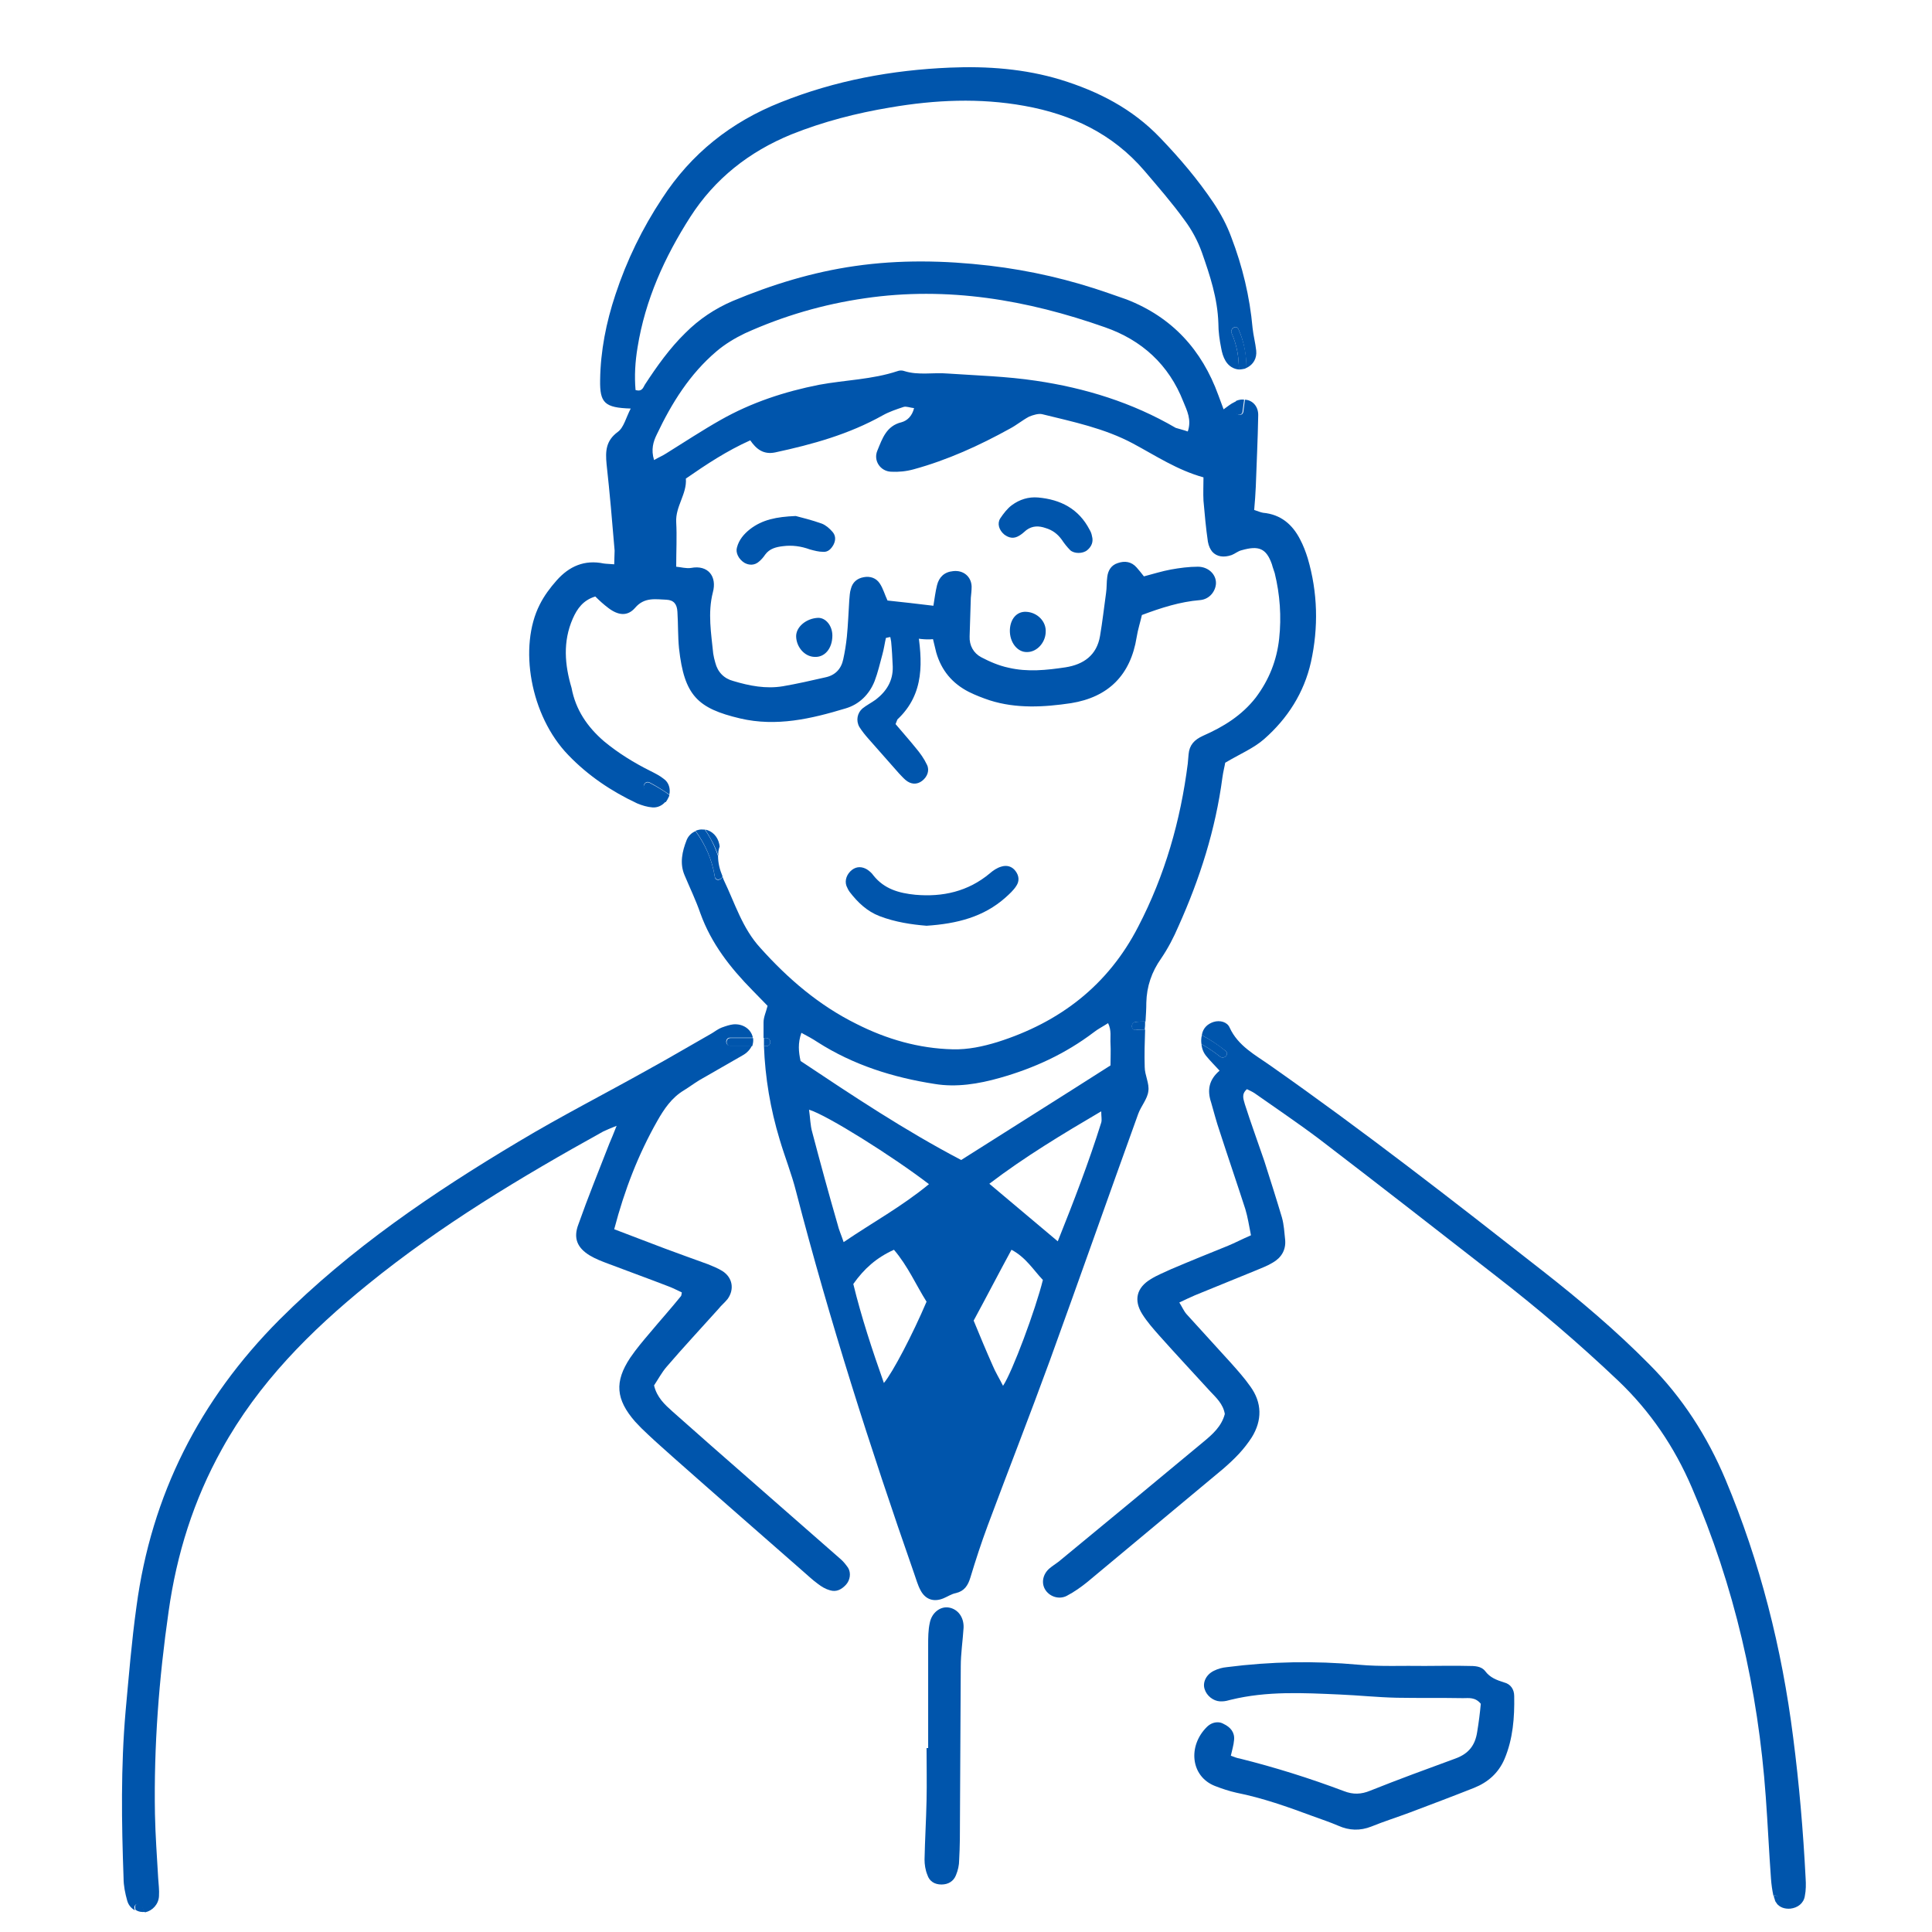 <?xml version="1.0" encoding="utf-8"?>
<!-- Generator: Adobe Illustrator 27.7.0, SVG Export Plug-In . SVG Version: 6.00 Build 0)  -->
<svg version="1.1" id="レイヤー_1" xmlns="http://www.w3.org/2000/svg" xmlns:xlink="http://www.w3.org/1999/xlink" x="0px"
	 y="0px" viewBox="0 0 480 480" style="enable-background:new 0 0 480 480;" xml:space="preserve">
<style type="text/css">
	.st0{fill:#0055AC;}
	.st1{fill-rule:evenodd;clip-rule:evenodd;fill:#0055AC;}
</style>
<g>
	<g>
		<path class="st0" d="M440.9,471.8c-0.1-0.3-0.2-0.5-0.2-0.8c0.7-0.2,1.6,0.3,1.2,1.1c-0.1,0.3-0.2,0.6-0.4,0.8
			C441.2,472.7,441,472.3,440.9,471.8z"/>
		<path class="st0" d="M376.2,421.4c0.1,5.3-0.3,10.6-2.4,15.6c-1.5,3.5-4.1,5.8-7.6,7.2c-5.3,2.1-10.6,4.1-15.9,6.1
			c-3.2,1.2-6.4,2.2-9.6,3.5c-2.8,1.1-5.5,1-8.2-0.2c-2.1-0.9-4.2-1.6-6.4-2.4c-6.2-2.3-12.4-4.5-18.9-5.8c-1.8-0.4-3.6-1-5.4-1.7
			c-6-2.4-6.7-9.9-2-14.6c0.7-0.7,1.6-1.2,2.7-1.2c0.5,0,1,0.1,1.5,0.4c1.7,0.8,2.8,2.1,2.6,4c-0.1,1.3-0.5,2.5-0.8,3.9
			c0.8,0.3,1.5,0.6,2.2,0.7c8.8,2.2,17.4,4.9,25.9,8.1c2.3,0.9,4.3,0.8,6.5-0.1c7-2.8,14.1-5.4,21.2-8c3.3-1.2,4.9-3.3,5.4-6.6
			c0.4-2.4,0.7-4.8,0.9-7c-1.4-1.7-3-1.4-4.4-1.4c-5.5-0.1-11,0-16.5-0.1c-4.7-0.1-9.4-0.6-14.1-0.8c-9.1-0.4-18.1-0.9-27.1,1.3
			c-0.7,0.2-1.5,0.4-2.2,0.4c-0.2,0-0.3,0-0.5,0c-1.7-0.1-3.3-1.4-3.8-3c-0.6-1.7,0.4-3.7,2.3-4.6c1-0.5,2.1-0.8,3.2-0.9
			c10.9-1.4,21.8-1.6,32.8-0.6c5.4,0.5,11,0.2,16.4,0.3c3.6,0,7.2-0.1,10.8,0c1.5,0,3.2,0,4.2,1.3c1.2,1.6,2.8,2.2,4.7,2.8
			C375.3,418.4,376.2,419.7,376.2,421.4z"/>
		<path class="st0" d="M309.1,99.3c-0.1,1-0.3,2-0.4,3c-0.2,1.3-2.1,0.7-1.9-0.5c0.1-0.7,0.2-1.4,0.3-2.2
			C307.8,99.3,308.5,99.2,309.1,99.3z"/>
		<path class="st0" d="M307.8,91.8c0-3.1-0.5-6.1-1.8-9c-0.5-1.1,1.2-2.2,1.7-1c1.4,3.1,2,6.3,2,9.6c-0.1,0-0.2,0.1-0.4,0.2
			C308.8,91.7,308.3,91.8,307.8,91.8z"/>
		<path class="st0" d="M299.8,262.5c-0.8-0.9-1.2-2-1.3-3.1c1.6,0.9,3.1,1.9,4.6,3.1c1,0.8,2.4-0.6,1.4-1.4
			c-1.9-1.5-3.8-2.8-5.9-3.9c0,0,0,0,0-0.1c0.3-1.7,1.4-2.7,2.9-3.2c1.6-0.5,3.4,0,4,1.4c2.1,4.6,6.4,6.8,10.2,9.5
			c23.1,16.2,45.3,33.5,67.5,50.9c9.2,7.2,18.2,14.8,26.5,23.2c8.3,8.3,14.5,18,19,28.7c8.6,20.5,14,41.9,16.8,64
			c1.5,11.6,2.5,23.3,3.1,35c0.1,1.5,0.1,3-0.2,4.5c-0.3,1.8-1.8,2.9-3.6,3.1c-1.4,0.1-2.6-0.3-3.4-1.3c0.1-0.3,0.3-0.5,0.4-0.8
			c0.3-0.8-0.6-1.4-1.2-1.1c-0.3-1.4-0.5-2.8-0.6-4.2c-0.5-6.8-0.8-13.6-1.3-20.4c-1.9-26.6-7.8-52.4-18.4-76.9
			c-4.3-10-10.3-18.9-18.3-26.5c-9.8-9.3-20-18-30.6-26.2c-14.5-11.3-29-22.6-43.5-33.7c-5.3-4-10.8-7.7-16.2-11.5
			c-0.6-0.4-1.3-0.7-1.9-1c-1.5,1.3-0.8,2.6-0.5,3.8c1.5,4.7,3.2,9.3,4.8,14c1.5,4.7,3,9.4,4.4,14.1c0.5,1.8,0.6,3.7,0.8,5.6
			c0.2,2.5-1,4.4-3.1,5.6c-1.3,0.8-2.7,1.3-4.1,1.9c-5.1,2.1-10.1,4.1-15.2,6.2c-1.2,0.5-2.4,1.1-3.9,1.8c0.7,1.1,1.1,2.1,1.8,2.9
			c3.7,4.1,7.4,8.1,11.1,12.2c1.6,1.8,3.3,3.7,4.7,5.7c3,4.1,3,8.5,0.4,12.7c-0.9,1.4-2,2.8-3.1,4c-1.3,1.4-2.7,2.7-4.1,3.9
			c-11.2,9.3-22.4,18.7-33.6,28c-1.6,1.3-3.3,2.5-5.2,3.5c-2,1-4.4,0.1-5.4-1.7c-0.9-1.6-0.5-3.7,1.1-5.1c0.7-0.6,1.5-1.1,2.3-1.7
			c12-9.9,23.9-19.7,35.9-29.7c2.3-1.9,4.6-3.9,5.4-7c-0.4-2.5-2.2-4.1-3.7-5.7c-4.2-4.6-8.5-9.2-12.6-13.8c-1.5-1.7-3-3.4-4.2-5.3
			c-2.2-3.5-1.4-6.6,2.1-8.7c1.6-1,3.4-1.7,5.1-2.5c4.7-2,9.4-3.9,14.1-5.8c1.7-0.7,3.4-1.6,5.7-2.6c-0.5-2.5-0.8-4.5-1.4-6.5
			c-2.1-6.5-4.3-12.9-6.4-19.4c-0.8-2.3-1.4-4.7-2.1-7.1c-1-3-0.6-5.6,2.1-7.9C301.8,264.7,300.7,263.6,299.8,262.5z"/>
		<path class="st0" d="M304.5,261.1c1,0.8-0.4,2.2-1.4,1.4c-1.5-1.2-3-2.2-4.6-3.1c-0.1-0.7-0.1-1.4,0.1-2.2
			C300.7,258.3,302.7,259.6,304.5,261.1z"/>
		<path class="st0" d="M282.1,253.9c0.8-0.1,1.6-0.1,2.4-0.1c0,0.7,0,1.3-0.1,2c-0.8,0-1.6,0-2.3,0.1
			C280.9,256,280.9,254,282.1,253.9z"/>
		<path class="st0" d="M235.8,399.4c2.2,0.4,3.7,2.4,3.6,5c-0.2,3.2-0.7,6.4-0.7,9.6c-0.1,12.6-0.1,25.3-0.2,37.9
			c0,3.4,0,6.8-0.2,10.2c0,1.3-0.3,2.6-0.8,3.8c-0.6,1.5-1.9,2.3-3.6,2.3c-1.7,0-3-0.8-3.5-2.4c-0.5-1.2-0.7-2.6-0.7-3.8
			c0.1-4.9,0.4-9.8,0.5-14.7c0.1-4.3,0-8.7,0-13c0.1,0,0.2,0,0.4,0c0-8.5,0-17,0-25.5c0-1.9,0-3.8,0.4-5.6
			C231.5,400.6,233.7,399,235.8,399.4z"/>
		<path class="st0" d="M190.4,257.9c1.3,0,1.3,2,0,2h-0.6c0-0.7,0-1.3,0-2H190.4z"/>
		<path class="st0" d="M275.9,259.3c-0.1-1.6,0.3-3.3-0.6-5.1c-1.4,0.9-2.6,1.5-3.6,2.3c-7,5.3-14.8,8.9-23.3,11.3
			c-5.3,1.5-10.8,2.4-16.2,1.5c-10.3-1.6-20.2-4.7-29.1-10.4c-1.2-0.8-2.5-1.5-4-2.3c-0.9,2.6-0.7,4.7-0.2,7
			c12.9,8.6,25.8,17.2,39.9,24.6c12.6-8,24.9-15.7,37.1-23.5C275.9,262.7,276,261,275.9,259.3z M150.1,184.2
			c3.5,2.9,7.4,5.3,11.4,7.3c1.2,0.6,2.4,1.2,3.4,2c1.3,0.9,1.7,2.5,1.4,3.9c-1.6-1.1-3.2-2.1-4.9-3c-1.1-0.6-2.1,1.1-1,1.7
			c1.8,0.9,3.5,1.9,5,3c-0.8,1-2,1.6-3.3,1.5c-1.3-0.1-2.6-0.5-3.8-1c-6.4-3-12.2-6.9-17.1-12c-9.5-9.8-12.4-27-7.1-37.4
			c1.1-2.2,2.6-4.2,4.2-6c3.1-3.5,6.9-5.2,11.7-4.2c0.7,0.1,1.5,0.1,2.6,0.2c0-1.3,0.1-2.3,0.1-3.4c-0.6-7.2-1.2-14.3-2-21.5
			c-0.3-3.2-0.2-5.8,2.8-8c1.5-1.1,2-3.5,3.2-5.8c-6.5-0.2-7.7-1.4-7.6-7.1c0.1-7.2,1.5-14.3,3.8-21.2c2.8-8.5,6.7-16.5,11.6-23.9
			c7.2-11.1,17.1-19,29.5-23.9c13.5-5.4,27.6-8,42-8.6c9.3-0.4,18.6,0.3,27.5,3c9.4,2.9,17.8,7.2,24.7,14.4
			c4.9,5.1,9.4,10.4,13.3,16.2c1.8,2.7,3.3,5.5,4.4,8.5c2.8,7.3,4.6,14.8,5.3,22.6c0.2,1.9,0.7,3.7,0.9,5.6c0.2,1.9-0.7,3.5-2.4,4.3
			c-0.1-3.2-0.6-6.5-2-9.6c-0.5-1.2-2.2-0.2-1.7,1c1.3,2.9,1.8,5.9,1.8,9c-1.3-0.1-2.5-0.8-3.3-2.1c-0.6-1-0.9-2.1-1.1-3.2
			c-0.4-2-0.7-4.1-0.7-6.2c-0.2-6.2-2.1-11.9-4.1-17.6c-1-2.8-2.5-5.6-4.3-8c-3.1-4.3-6.6-8.3-10-12.3c-7.9-9.2-18.1-14-29.8-16.1
			c-11.1-2-22.2-1.5-33.3,0.4c-8.4,1.4-16.6,3.5-24.6,6.7c-10.5,4.3-19,11-25.1,20.5c-6.4,10-11.2,20.6-13.1,32.4
			c-0.6,3.6-0.8,7.1-0.5,10.6c1.6,0.5,1.9-0.6,2.3-1.3c3-4.6,6.2-9.1,10.1-12.9c3.4-3.4,7.3-6,11.7-7.9c9.8-4.1,19.9-7.2,30.4-8.7
			c11.1-1.6,22.2-1.4,33.4-0.1c10.2,1.2,20.1,3.5,29.8,6.9c1.4,0.5,2.9,1,4.3,1.5c11.3,4.4,18.7,12.5,22.8,23.8
			c0.4,1.1,0.8,2.1,1.3,3.5c1-0.7,1.8-1.4,2.7-1.8c0.2-0.1,0.4-0.2,0.6-0.3c-0.1,0.7-0.2,1.4-0.3,2.2c-0.2,1.3,1.7,1.8,1.9,0.5
			c0.1-1,0.3-2,0.4-3c1.9,0.1,3.4,1.7,3.3,4c-0.1,5.9-0.4,11.7-0.6,17.6c-0.1,1.9-0.2,3.7-0.4,5.8c0.9,0.3,1.6,0.6,2.2,0.7
			c4.4,0.4,7.3,2.9,9.2,6.6c0.8,1.5,1.4,3.1,1.9,4.7c2.5,8.5,2.7,17.2,0.8,25.8c-1.7,7.6-5.8,14-11.6,19.1c-2.6,2.3-6,3.7-9.7,5.9
			c-0.1,0.7-0.5,2.2-0.7,3.7c-1.7,12.9-5.6,25.1-10.9,36.9c-1.2,2.8-2.6,5.5-4.3,8c-2.4,3.4-3.6,7-3.7,11c0,1.5-0.1,3.1-0.2,4.7
			c-0.8,0-1.6,0-2.4,0.1c-1.3,0.1-1.3,2.1,0,2c0.8-0.1,1.6-0.1,2.3-0.1c-0.1,3.1-0.2,6.2-0.1,9.3c0,2,1.2,4.1,0.9,6
			c-0.2,1.9-1.8,3.7-2.5,5.6c-7.4,20.5-14.6,41-22,61.4c-5,13.7-10.3,27.2-15.4,40.9c-1.6,4.3-3,8.6-4.3,12.9
			c-0.6,2-1.5,3.4-3.6,3.9c-1.1,0.2-2.1,0.9-3.1,1.3c-2.4,1-4.5,0.3-5.7-2c-0.7-1.3-1.1-2.8-1.6-4.2c-10.9-31.2-21-62.8-29.3-94.8
			c-1.1-4.4-2.8-8.6-4.1-13c-2.3-7.6-3.6-15.3-3.9-23.2h0.6c1.3,0,1.3-2,0-2h-0.7c0-1.3,0-2.6,0-3.9c0-1.3,0.6-2.5,1-4.1
			c-1.2-1.2-2.5-2.6-3.8-3.9c-5.5-5.6-10.2-11.6-12.9-19.1c-1.1-3.2-2.6-6.3-3.9-9.4c-1.3-3-0.6-6,0.5-8.8c0.4-1,1.2-1.8,2.2-2.2
			c2.4,3.3,4.1,7,4.8,11.4c0.2,1.1,1.6,0.8,1.9-0.1c0.1,0.3,0.2,0.5,0.3,0.8c2.8,5.8,4.6,12,9.1,16.9c6.9,7.7,14.6,14.3,23.9,18.9
			c7.5,3.8,15.5,6.1,23.9,6.3c3.8,0.1,7.5-0.7,11.1-1.8c15.5-4.9,27.5-14.1,35-28.7c6.6-12.7,10.5-26.3,12.3-40.5
			c0.1-0.8,0.1-1.5,0.2-2.3c0.2-2.3,1.4-3.6,3.6-4.6c5-2.2,9.6-5,13.1-9.5c3.3-4.4,5.2-9.2,5.8-14.6c0.6-5.5,0.2-11-1.1-16.3
			c-0.2-0.7-0.5-1.4-0.7-2.2c-1.4-4-3.3-4.7-7.5-3.5c-0.9,0.2-1.7,0.9-2.5,1.2c-2,0.7-3.7,0.4-4.8-0.8c-0.5-0.6-0.9-1.4-1.1-2.5
			c-0.5-3.4-0.8-6.8-1.1-10.2c-0.1-1.9,0-3.8,0-5.8c-6.5-1.8-11.9-5.4-17.5-8.4c-7.1-3.8-14.9-5.4-22.6-7.3
			c-0.9-0.2-2.2,0.2-3.2,0.6c-1.7,0.9-3.1,2.1-4.8,3c-7.6,4.2-15.5,7.8-23.9,10.1c-1.8,0.5-3.7,0.7-5.6,0.6
			c-2.7-0.1-4.5-2.8-3.4-5.3c1.2-2.9,2.2-6.1,6-7c1.4-0.4,2.6-1.5,3.1-3.5c-1-0.1-1.9-0.5-2.6-0.3c-1.8,0.6-3.6,1.2-5.2,2.1
			c-8.4,4.7-17.4,7.2-26.7,9.2c-2.9,0.6-4.7-0.8-6.2-3c-5.8,2.6-10.8,5.9-16,9.5c0.3,3.8-2.6,6.9-2.4,10.8c0.2,3.6,0,7.1,0,11.1
			c1.2,0.1,2.5,0.5,3.7,0.3c4.2-0.8,6.5,2.1,5.4,6.1c-1.3,5.1-0.4,10.2,0.1,15.2c0.1,0.7,0.3,1.5,0.5,2.2c0.6,2.4,2.2,4,4.5,4.6
			c4,1.2,8.1,2,12.3,1.3c3.5-0.6,7-1.4,10.5-2.2c2.5-0.5,4-2.1,4.5-4.5c0.4-1.8,0.7-3.7,0.9-5.6c0.3-3,0.4-6,0.6-9.1
			c0.1-0.9,0.1-1.9,0.4-2.8c0.4-1.6,1.5-2.6,3.2-2.9c1.6-0.3,3.1,0.2,4,1.6c0.8,1.2,1.2,2.7,1.9,4.2c3.7,0.4,7.4,0.8,11.4,1.3
			c0.3-1.8,0.5-3.5,0.9-5.1c0.5-2,1.8-3.3,4-3.5c2.5-0.3,4.5,1.3,4.6,3.8c0,0.9-0.1,1.9-0.2,2.8c-0.1,3.2-0.2,6.4-0.3,9.6
			c-0.1,2.3,1,4.2,2.9,5.2c2.1,1.1,4.4,2.1,6.8,2.6c4.7,1.1,9.4,0.6,14.1-0.1c4.5-0.7,7.8-3,8.6-7.8c0.6-3.5,1-7.1,1.5-10.7
			c0.2-1.3,0.1-2.6,0.3-4c0.2-1.6,1-2.9,2.6-3.4c1.7-0.6,3.4-0.4,4.7,1.1c0.6,0.7,1.2,1.4,1.8,2.2c2.3-0.6,4.5-1.3,6.7-1.7
			c2.2-0.4,4.5-0.7,6.7-0.7c2.6,0,4.6,1.9,4.5,4.2c-0.1,1.8-1.5,3.9-4,4.1c-4.9,0.4-9.6,1.9-14.4,3.7c-0.4,1.8-1,3.6-1.3,5.5
			c-1.5,9.4-7,14.9-16.3,16.4c-6.7,1-13.6,1.4-20.2-0.7c-1.8-0.6-3.6-1.3-5.2-2.1c-4.1-2.1-6.8-5.3-8.1-9.8
			c-0.3-1.1-0.5-2.2-0.8-3.3c-3.9,0.4-7.6-1.4-11.7-0.3c-0.3,1.3-0.5,2.8-0.9,4.2c-0.6,2.2-1.1,4.4-1.9,6.5
			c-1.3,3.3-3.8,5.8-7.2,6.8c-8.6,2.6-17.2,4.6-26.2,2.5c-10.6-2.5-13.9-5.7-15.2-17.4c-0.3-3-0.2-6-0.4-9.1c-0.1-1.9-0.9-2.9-2.7-3
			c-2.7-0.1-5.5-0.7-7.8,2c-1.9,2.2-4.2,1.9-6.6,0.1c-1.2-0.9-2.3-1.9-3.3-2.9c-3,0.9-4.5,3-5.6,5.5c-2.5,5.7-2,11.5-0.3,17.2
			C143,176.3,145.9,180.6,150.1,184.2z M295.1,107.2c1-2.9-0.2-5.2-1.1-7.4c-3.6-9.2-10.3-15.3-19.5-18.5
			c-19.3-6.8-39.1-10.2-59.6-7.2c-10.4,1.5-20.3,4.4-29.8,8.7c-2.5,1.2-5,2.7-7.1,4.5c-6.6,5.6-11.1,12.8-14.8,20.6
			c-0.9,1.8-1.5,3.8-0.7,6.4c1.2-0.7,2.2-1.1,3.1-1.7c4.5-2.8,8.9-5.7,13.5-8.3c7.6-4.3,15.8-7,24.4-8.7c6.5-1.2,13.2-1.3,19.5-3.4
			c0.5-0.2,1.2-0.2,1.7,0c3.5,1.1,7.2,0.3,10.7,0.6c7.3,0.5,14.7,0.7,22,1.8c12.2,1.8,23.9,5.4,34.7,11.7
			C293,106.6,294,106.8,295.1,107.2z M273.6,278.9c0.2-0.7,0-1.4,0-2.8c-9.7,5.7-19,11.3-27.8,18c5.8,4.9,11.2,9.4,17,14.3
			C266.8,298.4,270.5,288.8,273.6,278.9z M259.1,318c-2.3-2.4-4.2-5.6-7.8-7.5c-3.2,5.9-6.2,11.7-9.4,17.6c1.6,3.9,3.1,7.5,4.7,11.1
			c0.7,1.7,1.7,3.3,2.6,5.1C251.5,340.9,257.3,325.3,259.1,318z M230.2,323.4c-2.6-4.1-4.6-8.8-8.1-12.9c-4.4,2-7.4,4.7-10.1,8.5
			c2,8.2,4.7,16.4,7.6,24.6C221.8,341,226.8,331.4,230.2,323.4z M209.6,308.6c7.2-4.9,14.4-8.8,21.2-14.4
			c-9-6.9-25.4-17.2-29.8-18.5c0.3,2,0.3,3.9,0.8,5.6c2,7.6,4.1,15.3,6.3,22.9C208.4,305.5,209,306.8,209.6,308.6z"/>
		<path class="st0" d="M187.1,257.9c0.1,0.7,0,1.3-0.2,2h-5.4c-1.3,0-1.3-2,0-2H187.1z"/>
		<path class="st0" d="M178.5,212.7c-0.8-2.4-2-4.6-3.3-6.6c1.7,0.3,3.1,1.7,3.5,3.6c0,0.2,0.1,0.4,0.1,0.6
			C178.5,211.1,178.4,211.9,178.5,212.7z"/>
		<path class="st0" d="M175.1,206.1c1.4,2,2.5,4.2,3.3,6.6c0,1.7,0.4,3.3,1.1,5c-0.2,0.9-1.7,1.2-1.9,0.1c-0.7-4.3-2.4-8.1-4.8-11.4
			c0.6-0.2,1.2-0.4,1.9-0.3C174.9,206.1,175,206.1,175.1,206.1z"/>
		<path class="st0" d="M161.4,194.5c1.7,0.9,3.4,1.9,4.9,3c0,0.2-0.1,0.4-0.2,0.6c-0.2,0.4-0.4,0.8-0.7,1.2c-1.6-1.1-3.3-2.1-5-3
			C159.3,195.6,160.3,193.9,161.4,194.5z"/>
		<path class="st0" d="M182.2,254.5c2.3-0.2,4.3,1.1,4.8,3.1c0,0.1,0,0.2,0,0.2h-5.6c-1.3,0-1.3,2,0,2h5.4c-0.4,0.9-1.2,1.8-2.3,2.4
			c-3.6,2.1-7.2,4.1-10.8,6.2c-1.3,0.8-2.5,1.7-3.8,2.5c-3,1.8-4.9,4.6-6.6,7.6c-4.7,8.3-8.1,17-10.7,26.9c4.5,1.7,8.6,3.3,12.6,4.8
			c3.5,1.3,7.1,2.6,10.7,3.9c1.2,0.5,2.5,1,3.6,1.7c2.5,1.6,3,4.5,1.3,6.9c-0.7,0.9-1.6,1.6-2.3,2.5c-4.3,4.8-8.7,9.5-12.9,14.4
			c-1.2,1.4-2.1,3.1-3.1,4.6c0.7,3,2.7,4.8,4.6,6.5c6.4,5.7,12.8,11.3,19.2,16.9c7.5,6.6,15.1,13.2,22.6,19.8
			c0.7,0.6,1.3,1.4,1.8,2.1c0.8,1.3,0.5,3.1-0.5,4.2c-1.1,1.2-2.4,1.9-4,1.4c-1.1-0.3-2.1-0.9-3-1.6c-1.4-1-2.6-2.2-3.9-3.3
			c-10.7-9.4-21.4-18.7-32-28.1c-2.1-1.9-4.3-3.8-6.3-5.7c-1.1-1-2.2-2.1-3.2-3.2c-4.8-5.5-5.2-9.9-1.2-15.9
			c1.5-2.2,3.2-4.2,4.9-6.2c2.5-3,5.2-6,7.7-9.1c0.1-0.1,0.1-0.4,0.2-0.9c-1.1-0.5-2.2-1.1-3.3-1.5c-4.9-1.9-9.9-3.7-14.9-5.6
			c-1.6-0.6-3.2-1.2-4.7-2.1c-3.1-1.9-4.1-4.3-2.8-7.7c2.4-6.8,5.1-13.4,7.7-20.1c0.5-1.2,1-2.3,1.8-4.4c-1.7,0.7-2.5,1-3.3,1.4
			c-20.4,11.3-40.4,23.3-58.5,38c-14.3,11.6-27.2,24.5-36.3,41c-7,12.6-11.2,26-13.2,40.2c-2.4,16.7-3.7,33.5-3.4,50.4
			c0.1,5.3,0.5,10.6,0.8,15.9c0.1,1.5,0.3,3,0.2,4.5c-0.1,2-1.6,3.6-3.4,4c0,0,0,0-0.1,0c-0.3-0.3-0.5-0.7-0.6-1.1
			c-0.2-1.2-2.1-1.3-2,0c0,0.2,0.1,0.4,0.1,0.6c-0.9-0.5-1.6-1.3-1.9-2.4c-0.5-1.8-0.9-3.7-0.9-5.6c-0.5-13.8-0.7-27.6,0.5-41.4
			c0.8-8.7,1.5-17.4,2.7-26c3.7-27.8,15.7-51.4,35.5-71.3c17.7-17.7,38.2-31.6,59.5-44.3c10.5-6.3,21.5-11.9,32.2-17.9
			c5.3-2.9,10.5-6,15.8-9c0.8-0.5,1.6-1.1,2.4-1.4C180.4,254.9,181.3,254.6,182.2,254.5z"/>
		<path class="st0" d="M35.5,473.9c0,0.4,0.3,0.8,0.6,1.1c-0.8,0.1-1.7,0-2.4-0.5c-0.1-0.2-0.1-0.4-0.1-0.6
			C33.4,472.6,35.4,472.6,35.5,473.9z"/>
	</g>
	<path class="st1" d="M222.5,179.9c1.6,1.9,3.3,3.8,5,5.9c1.1,1.3,2.1,2.7,2.8,4.2c0.7,1.4,0.1,3-1.2,4c-1.3,1-2.8,0.9-4.1-0.2
		c-0.6-0.5-1.1-1.1-1.6-1.6c-2.5-2.8-5-5.7-7.5-8.5c-0.9-1-1.7-2-2.4-3.1c-0.9-1.6-0.5-3.5,0.8-4.6c1-0.8,2.2-1.4,3.3-2.2
		c2.7-2.1,4.3-4.7,4.2-8.2c-0.1-2.1-0.2-4.2-0.4-6.2c-0.1-0.7-0.3-1.5-0.4-2.2c-0.2-2.3,0.9-3.9,2.8-4.2c2-0.3,3.8,0.8,4.1,3
		c1.3,8.2,1.9,16.3-4.9,22.7C222.9,178.8,222.8,179.2,222.5,179.9z"/>
	<path class="st1" d="M230.2,230c-3.7-0.3-7.8-0.9-11.7-2.4c-3.1-1.2-5.4-3.4-7.4-6c-0.3-0.4-0.6-1-0.8-1.5c-0.5-1.4,0.1-3,1.4-4
		c1.2-0.9,2.5-0.8,3.7-0.1c0.6,0.4,1.2,0.9,1.6,1.5c2.7,3.4,6.4,4.4,10.4,4.8c6.8,0.6,13.1-0.8,18.5-5.3c0.8-0.7,1.8-1.4,2.9-1.7
		c1.3-0.4,2.6-0.1,3.5,1.1c0.9,1.2,1,2.5,0.2,3.7c-0.7,1.1-1.7,2-2.7,2.9C244.4,227.8,237.8,229.5,230.2,230z"/>
	<path class="st1" d="M257.9,123.6c5.6,0.5,10.1,2.8,12.8,8c0.3,0.5,0.5,1,0.6,1.6c0.4,1.4-0.1,2.6-1.2,3.5c-1.1,0.9-3.2,0.9-4.2,0
		c-0.8-0.8-1.5-1.7-2.1-2.6c-1-1.4-2.3-2.4-4-2.9c-1.7-0.6-3.3-0.6-4.8,0.5c-0.6,0.5-1.1,1-1.8,1.4c-1.3,0.8-2.5,0.6-3.7-0.3
		c-1.3-1.1-1.8-2.7-1-4c0.8-1.2,1.8-2.5,2.9-3.3C253.3,124.1,255.5,123.4,257.9,123.6z"/>
	<path class="st1" d="M197.7,128.2c1.5,0.4,4,1,6.5,1.9c1,0.4,1.9,1.2,2.6,2c0.8,0.9,0.9,2,0.3,3.2c-0.6,1.1-1.4,1.9-2.6,1.8
		c-1.1,0-2.2-0.3-3.3-0.6c-2.2-0.8-4.4-1.1-6.7-0.8c-1.7,0.2-3.3,0.6-4.4,2.1c-0.4,0.6-0.9,1.2-1.5,1.7c-1.1,1-2.5,1-3.7,0.3
		c-1.4-0.9-2.2-2.5-1.8-3.8c0.5-1.9,1.7-3.3,3.2-4.5C189.4,129.1,192.9,128.4,197.7,128.2z"/>
	<path class="st1" d="M250.9,156.5c0.1-2.7,1.7-4.6,4-4.5c2.8,0.1,5.1,2.4,4.9,5.1c-0.1,2.6-2.2,4.9-4.6,4.9
		C252.8,162.1,250.8,159.6,250.9,156.5z"/>
	<path class="st1" d="M206.8,157.9c0,3.2-1.9,5.5-4.5,5.3c-2.4-0.1-4.4-2.4-4.5-5c-0.1-2.4,2.5-4.6,5.5-4.7
		C205.2,153.5,206.8,155.5,206.8,157.9z"/>
</g>
<g>
</g>
<g>
</g>
<g>
</g>
<g>
</g>
<g>
</g>
<g>
</g>
<g>
</g>
<g>
</g>
<g>
</g>
<g>
</g>
<g>
</g>
<g>
</g>
<g>
</g>
<g>
</g>
<g>
</g>
</svg>
